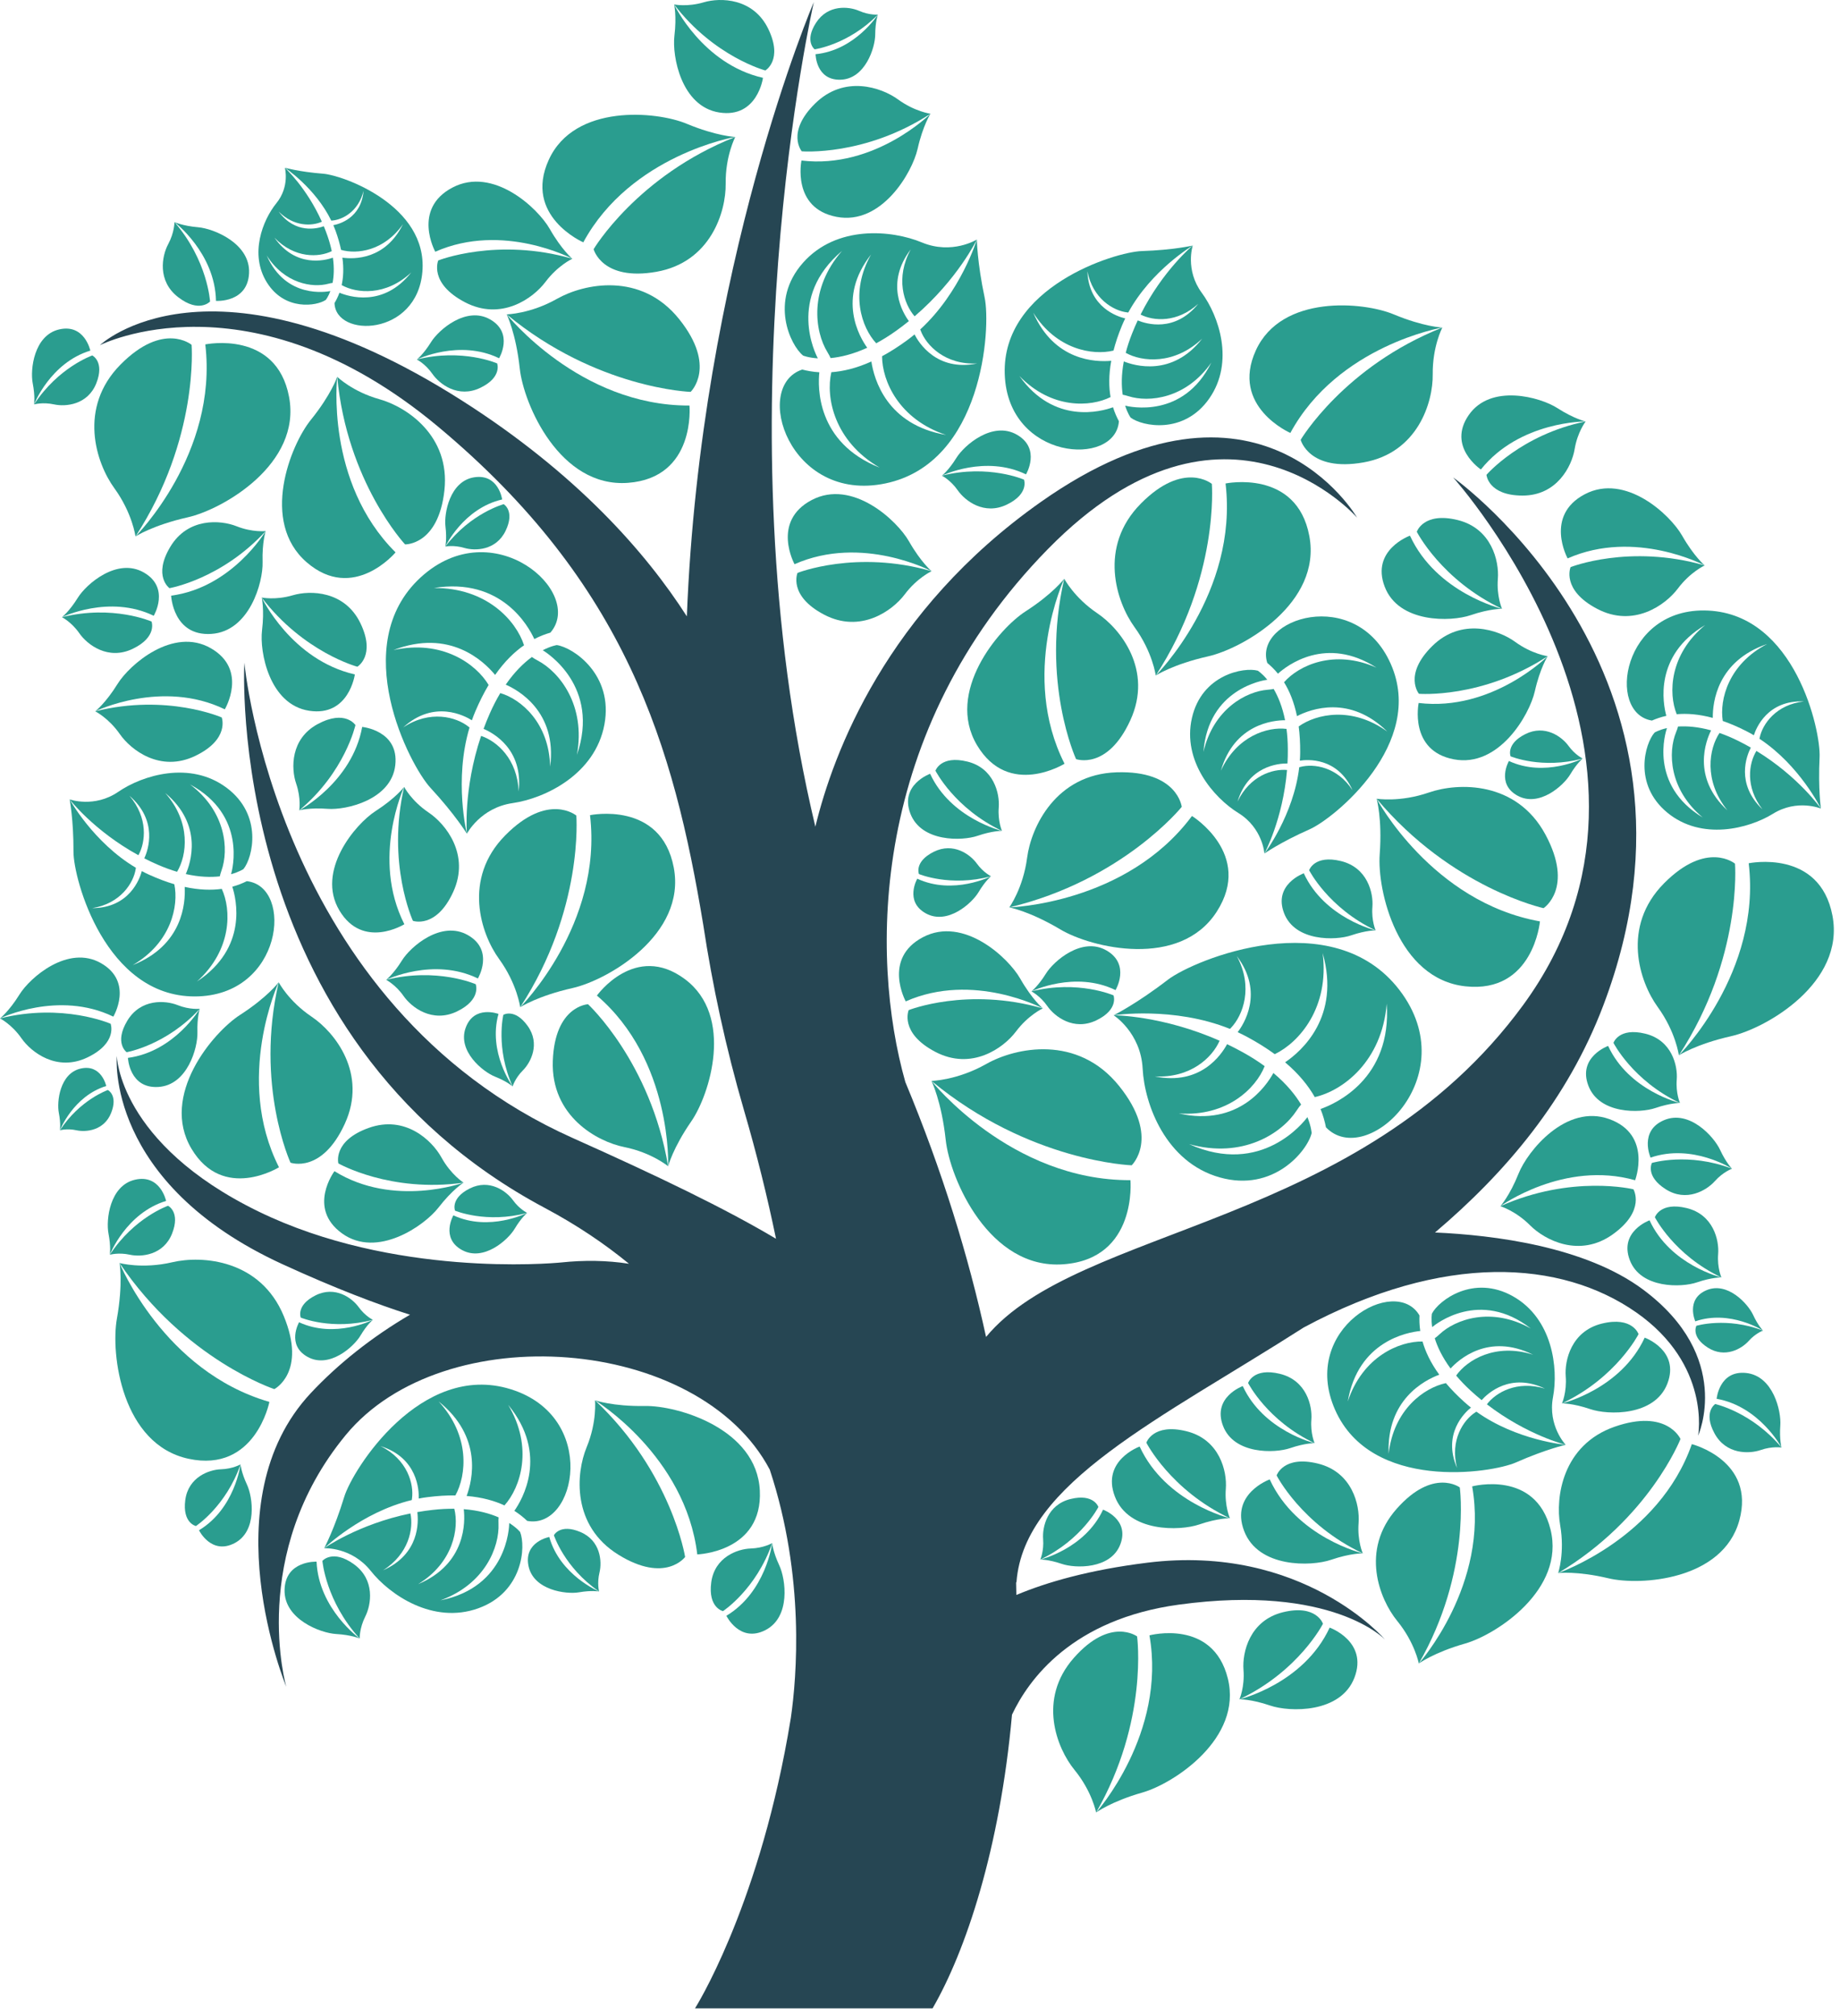 <?xml version="1.0" encoding="UTF-8" standalone="no"?><!DOCTYPE svg PUBLIC "-//W3C//DTD SVG 1.1//EN" "http://www.w3.org/Graphics/SVG/1.1/DTD/svg11.dtd"><svg width="100%" height="100%" viewBox="0 0 200 219" version="1.1" xmlns="http://www.w3.org/2000/svg" xmlns:xlink="http://www.w3.org/1999/xlink" xml:space="preserve" xmlns:serif="http://www.serif.com/" style="fill-rule:evenodd;clip-rule:evenodd;stroke-linejoin:round;stroke-miterlimit:1.414;"><g><g><path d="M167.387,100.11c0,0 -0.709,7.856 -8.098,7.055c-7.39,-0.802 -9.609,-10.449 -9.321,-14.339c0.288,-3.89 -0.338,-6.045 -0.338,-6.045c0,0 5.981,11.222 17.757,13.329Z" style="fill:#2a9d8f;fill-rule:nonzero;"/><path d="M149.63,86.781c0,0 2.532,0.419 5.697,-0.678c3.167,-1.095 9.497,-1.27 12.649,4.563c3.15,5.833 -0.199,8.007 -0.199,8.007c0,0 -9.991,-2.172 -18.147,-11.892Z" style="fill:#2a9d8f;fill-rule:nonzero;"/><path d="M129.562,88.658c0,0 6.71,4.144 2.694,10.395c-4.018,6.253 -13.64,3.932 -16.992,1.936c-3.351,-1.997 -5.558,-2.399 -5.558,-2.399c0,0 12.711,-0.339 19.856,-9.932Z" style="fill:#2a9d8f;fill-rule:nonzero;"/><path d="M109.706,98.59c0,0 1.504,-2.08 1.938,-5.4c0.433,-3.321 3.107,-9.065 9.732,-9.278c6.626,-0.213 7.075,3.754 7.075,3.754c0,0 -6.407,7.969 -18.745,10.924Z" style="fill:#2a9d8f;fill-rule:nonzero;"/><path d="M133.212,52.531c0,0 7.722,-1.607 9.104,5.695c1.383,7.302 -7.2,12.234 -11.004,13.089c-3.807,0.856 -5.688,2.081 -5.688,2.081c0,0 8.998,-8.987 7.588,-20.865Z" style="fill:#2a9d8f;fill-rule:nonzero;"/><path d="M125.624,73.396c0,0 -0.336,-2.544 -2.304,-5.254c-1.969,-2.709 -3.979,-8.716 0.686,-13.427c4.663,-4.712 7.717,-2.14 7.717,-2.14c0,0 0.829,10.192 -6.099,20.821Z" style="fill:#2a9d8f;fill-rule:nonzero;"/><path d="M190.076,93.795c0,0 7.721,-1.607 9.105,5.696c1.381,7.302 -7.2,12.234 -11.007,13.09c-3.807,0.855 -5.687,2.08 -5.687,2.08c0,0 8.998,-8.988 7.589,-20.866Z" style="fill:#2a9d8f;fill-rule:nonzero;"/><path d="M182.487,114.661c0,0 -0.336,-2.545 -2.304,-5.254c-1.97,-2.711 -3.978,-8.717 0.685,-13.429c4.665,-4.71 7.719,-2.139 7.719,-2.139c0,0 0.828,10.192 -6.1,20.822Z" style="fill:#2a9d8f;fill-rule:nonzero;"/><path d="M22.314,37.421c0,0 7.722,-1.608 9.104,5.694c1.383,7.302 -7.199,12.234 -11.005,13.091c-3.807,0.855 -5.686,2.08 -5.686,2.08c0,0 8.996,-8.988 7.587,-20.865Z" style="fill:#2a9d8f;fill-rule:nonzero;"/><path d="M14.727,58.286c0,0 -0.336,-2.545 -2.307,-5.254c-1.969,-2.71 -3.977,-8.717 0.687,-13.429c4.664,-4.71 7.718,-2.138 7.718,-2.138c0,0 0.828,10.19 -6.098,20.821Z" style="fill:#2a9d8f;fill-rule:nonzero;"/><path d="M64.132,88.569c0,0 7.721,-1.608 9.104,5.695c1.383,7.302 -7.2,12.235 -11.006,13.089c-3.805,0.856 -5.686,2.081 -5.686,2.081c0,0 8.997,-8.988 7.588,-20.865Z" style="fill:#2a9d8f;fill-rule:nonzero;"/><path d="M56.544,109.434c0,0 -0.335,-2.544 -2.305,-5.253c-1.969,-2.71 -3.978,-8.717 0.687,-13.428c4.663,-4.712 7.718,-2.14 7.718,-2.14c0,0 0.827,10.191 -6.1,20.821Z" style="fill:#2a9d8f;fill-rule:nonzero;"/><path d="M29.282,152.317c0,0 -1.515,7.74 -8.782,6.182c-7.266,-1.558 -8.482,-11.381 -7.794,-15.221c0.688,-3.84 0.288,-6.049 0.288,-6.049c0,0 4.793,11.779 16.288,15.088Z" style="fill:#2a9d8f;fill-rule:nonzero;"/><path d="M12.994,137.229c0,0 2.476,0.678 5.737,-0.086c3.26,-0.765 9.576,-0.285 12.11,5.84c2.533,6.128 -1.023,7.946 -1.023,7.946c0,0 -9.714,-3.191 -16.824,-13.7Z" style="fill:#2a9d8f;fill-rule:nonzero;"/><path d="M74.943,44.062c0,0 0.721,7.854 -6.692,8.4c-7.412,0.544 -11.338,-8.542 -11.755,-12.421c-0.419,-3.878 -1.423,-5.885 -1.423,-5.885c0,0 7.908,9.959 19.87,9.906Z" style="fill:#2a9d8f;fill-rule:nonzero;"/><path d="M55.073,34.156c0,0 2.567,-0.045 5.482,-1.695c2.916,-1.649 9.111,-2.962 13.262,2.206c4.153,5.169 1.251,7.912 1.251,7.912c0,0 -10.219,-0.334 -19.995,-8.423Z" style="fill:#2a9d8f;fill-rule:nonzero;"/><path d="M122.872,128.226c0,0 0.785,8.547 -7.283,9.14c-8.069,0.594 -12.342,-9.297 -12.795,-13.519c-0.456,-4.221 -1.549,-6.405 -1.549,-6.405c0,0 8.608,10.84 21.627,10.784Z" style="fill:#2a9d8f;fill-rule:nonzero;"/><path d="M101.245,117.442c0,0 2.792,-0.049 5.965,-1.844c3.176,-1.796 9.919,-3.224 14.437,2.4c4.518,5.626 1.362,8.612 1.362,8.612c0,0 -11.123,-0.365 -21.764,-9.168Z" style="fill:#2a9d8f;fill-rule:nonzero;"/><path d="M183.895,156.906c0,0 6.949,1.771 5.162,8.287c-1.787,6.514 -10.766,7.115 -14.214,6.293c-3.45,-0.82 -5.477,-0.571 -5.477,-0.571c0,0 10.938,-3.745 14.529,-14.009Z" style="fill:#2a9d8f;fill-rule:nonzero;"/><path d="M169.366,170.915c0,0 0.743,-2.211 0.216,-5.21c-0.526,-2.999 0.232,-8.708 5.924,-10.692c5.691,-1.985 7.157,1.334 7.157,1.334c0,0 -3.394,8.653 -13.297,14.568Z" style="fill:#2a9d8f;fill-rule:nonzero;"/><path d="M30.324,126.826c0,0 -6.065,3.766 -9.511,-2.014c-3.446,-5.779 2.32,-12.64 5.29,-14.55c2.971,-1.91 4.189,-3.537 4.189,-3.537c0,0 -4.858,10.438 0.032,20.101Z" style="fill:#2a9d8f;fill-rule:nonzero;"/><path d="M30.292,106.725c0,0 1.076,2.059 3.593,3.75c2.517,1.692 6.091,6.177 3.59,11.632c-2.502,5.456 -5.899,4.219 -5.899,4.219c0,0 -3.87,-8.41 -1.284,-19.601Z" style="fill:#2a9d8f;fill-rule:nonzero;"/><path d="M43.952,100.419c0,0 -4.502,2.795 -7.059,-1.494c-2.558,-4.289 1.722,-9.382 3.926,-10.799c2.205,-1.418 3.109,-2.625 3.109,-2.625c0,0 -3.605,7.748 0.024,14.918Z" style="fill:#2a9d8f;fill-rule:nonzero;"/><path d="M43.928,85.501c0,0 0.798,1.529 2.666,2.784c1.868,1.256 4.521,4.584 2.665,8.632c-1.857,4.05 -4.378,3.131 -4.378,3.131c0,0 -2.874,-6.241 -0.953,-14.547Z" style="fill:#2a9d8f;fill-rule:nonzero;"/><path d="M98.449,108.801c0,0 -2.554,-4.642 1.863,-6.97c4.419,-2.328 9.277,2.213 10.578,4.49c1.297,2.275 2.458,3.242 2.458,3.242c0,0 -7.546,-4.008 -14.899,-0.762Z" style="fill:#2a9d8f;fill-rule:nonzero;"/><path d="M113.348,109.563c0,0 -1.57,0.717 -2.921,2.516c-1.354,1.799 -4.817,4.273 -8.762,2.206c-3.944,-2.067 -2.895,-4.536 -2.895,-4.536c0,0 6.383,-2.54 14.578,-0.186Z" style="fill:#2a9d8f;fill-rule:nonzero;"/><path d="M170.394,60.672c0,0 -2.555,-4.643 1.863,-6.971c4.419,-2.327 9.279,2.214 10.578,4.491c1.299,2.276 2.458,3.242 2.458,3.242c0,0 -7.547,-4.009 -14.899,-0.762Z" style="fill:#2a9d8f;fill-rule:nonzero;"/><path d="M185.293,61.434c0,0 -1.569,0.717 -2.92,2.516c-1.353,1.799 -4.816,4.273 -8.762,2.205c-3.945,-2.067 -2.896,-4.536 -2.896,-4.536c0,0 6.384,-2.539 14.578,-0.185Z" style="fill:#2a9d8f;fill-rule:nonzero;"/><path d="M86.363,61.301c0,0 -2.555,-4.644 1.863,-6.971c4.418,-2.328 9.278,2.213 10.578,4.49c1.299,2.276 2.457,3.242 2.457,3.242c0,0 -7.547,-4.008 -14.898,-0.761Z" style="fill:#2a9d8f;fill-rule:nonzero;"/><path d="M101.261,62.062c0,0 -1.569,0.717 -2.92,2.517c-1.353,1.798 -4.816,4.272 -8.761,2.205c-3.946,-2.067 -2.895,-4.536 -2.895,-4.536c0,0 6.382,-2.541 14.576,-0.186Z" style="fill:#2a9d8f;fill-rule:nonzero;"/><path d="M47.312,27.352c0,0 -2.554,-4.644 1.865,-6.972c4.417,-2.326 9.277,2.215 10.577,4.491c1.299,2.276 2.457,3.242 2.457,3.242c0,0 -7.546,-4.008 -14.899,-0.761Z" style="fill:#2a9d8f;fill-rule:nonzero;"/><path d="M62.211,28.113c0,0 -1.568,0.718 -2.92,2.516c-1.353,1.8 -4.816,4.274 -8.761,2.206c-3.946,-2.067 -2.896,-4.536 -2.896,-4.536c0,0 6.383,-2.541 14.577,-0.186Z" style="fill:#2a9d8f;fill-rule:nonzero;"/><path d="M87.116,17.441c0,0 -1.086,5.187 3.82,6.121c4.904,0.935 8.225,-4.828 8.803,-7.385c0.577,-2.555 1.403,-3.818 1.403,-3.818c0,0 -6.046,6.037 -14.026,5.082Z" style="fill:#2a9d8f;fill-rule:nonzero;"/><path d="M101.142,12.359c0,0 -1.71,-0.228 -3.529,-1.554c-1.819,-1.325 -5.855,-2.679 -9.023,0.451c-3.169,3.131 -1.443,5.184 -1.443,5.184c0,0 6.846,0.565 13.995,-4.081Z" style="fill:#2a9d8f;fill-rule:nonzero;"/><path d="M154.203,76.379c0,0 -1.085,5.188 3.819,6.122c4.906,0.936 8.226,-4.828 8.805,-7.385c0.577,-2.556 1.401,-3.819 1.401,-3.819c0,0 -6.044,6.039 -14.025,5.082Z" style="fill:#2a9d8f;fill-rule:nonzero;"/><path d="M168.228,71.297c0,0 -1.708,-0.227 -3.528,-1.552c-1.82,-1.325 -5.853,-2.68 -9.022,0.451c-3.169,3.13 -1.445,5.184 -1.445,5.184c0,0 6.849,0.564 13.995,-4.083Z" style="fill:#2a9d8f;fill-rule:nonzero;"/><path d="M36.354,127.25c0,0 -2.998,4.005 0.827,6.763c3.825,2.755 8.965,-0.85 10.479,-2.808c1.515,-1.957 2.725,-2.707 2.725,-2.707c0,0 -7.583,2.755 -14.031,-1.248Z" style="fill:#2a9d8f;fill-rule:nonzero;"/><path d="M50.385,128.498c0,0 -1.373,-0.877 -2.401,-2.737c-1.028,-1.861 -3.94,-4.631 -7.9,-3.215c-3.962,1.413 -3.304,3.86 -3.304,3.86c0,0 5.634,3.215 13.605,2.092Z" style="fill:#2a9d8f;fill-rule:nonzero;"/><path d="M24.435,77.069c0,0 2.566,-4.296 -1.523,-6.64c-4.09,-2.346 -8.829,1.775 -10.132,3.878c-1.303,2.104 -2.428,2.977 -2.428,2.977c0,0 7.256,-3.526 14.083,-0.215Z" style="fill:#2a9d8f;fill-rule:nonzero;"/><path d="M10.352,77.284c0,0 1.456,0.729 2.67,2.473c1.216,1.743 4.4,4.194 8.193,2.377c3.792,-1.817 2.885,-4.182 2.885,-4.182c0,0 -5.938,-2.613 -13.748,-0.668Z" style="fill:#2a9d8f;fill-rule:nonzero;"/><path d="M12.318,110.46c0,0 2.245,-3.756 -1.333,-5.808c-3.577,-2.051 -7.722,1.554 -8.862,3.394c-1.14,1.84 -2.123,2.603 -2.123,2.603c0,0 6.346,-3.085 12.318,-0.189Z" style="fill:#2a9d8f;fill-rule:nonzero;"/><path d="M0,110.649c0,0 1.273,0.638 2.335,2.164c1.064,1.523 3.849,3.668 7.165,2.079c3.318,-1.591 2.525,-3.659 2.525,-3.659c0,0 -5.193,-2.285 -12.025,-0.584Z" style="fill:#2a9d8f;fill-rule:nonzero;"/><path d="M51.945,106.31c0,0 1.818,-3.042 -1.078,-4.704c-2.897,-1.66 -6.254,1.258 -7.176,2.748c-0.923,1.491 -1.72,2.108 -1.72,2.108c0,0 5.139,-2.497 9.974,-0.152Z" style="fill:#2a9d8f;fill-rule:nonzero;"/><path d="M41.971,106.462c0,0 1.03,0.517 1.891,1.752c0.861,1.234 3.116,2.97 5.803,1.684c2.686,-1.288 2.043,-2.963 2.043,-2.963c0,0 -4.205,-1.85 -9.737,-0.473Z" style="fill:#2a9d8f;fill-rule:nonzero;"/><path d="M16.71,66.905c0,0 1.818,-3.041 -1.078,-4.703c-2.897,-1.661 -6.253,1.257 -7.175,2.747c-0.925,1.491 -1.722,2.109 -1.722,2.109c0,0 5.139,-2.498 9.975,-0.153Z" style="fill:#2a9d8f;fill-rule:nonzero;"/><path d="M6.735,67.058c0,0 1.032,0.516 1.892,1.751c0.86,1.235 3.116,2.971 5.801,1.685c2.687,-1.287 2.045,-2.964 2.045,-2.964c0,0 -4.206,-1.849 -9.738,-0.472Z" style="fill:#2a9d8f;fill-rule:nonzero;"/><path d="M9.818,38.094c0,0 -0.623,-2.941 -3.383,-2.303c-2.76,0.637 -3.165,4.389 -2.879,5.848c0.284,1.459 0.145,2.303 0.145,2.303c0,0 1.756,-4.518 6.117,-5.848Z" style="fill:#2a9d8f;fill-rule:nonzero;"/><path d="M3.701,43.942c0,0 0.94,-0.274 2.188,-0.002c1.247,0.272 3.65,0.052 4.58,-2.298c0.928,-2.35 -0.438,-3.021 -0.438,-3.021c0,0 -3.682,1.273 -6.33,5.321Z" style="fill:#2a9d8f;fill-rule:nonzero;"/><path d="M18.055,130.481c0,0 -0.624,-2.94 -3.383,-2.303c-2.761,0.638 -3.165,4.389 -2.88,5.847c0.284,1.461 0.145,2.306 0.145,2.306c0,0 1.756,-4.52 6.118,-5.85Z" style="fill:#2a9d8f;fill-rule:nonzero;"/><path d="M11.937,136.331c0,0 0.939,-0.276 2.187,-0.003c1.247,0.272 3.651,0.05 4.58,-2.299c0.929,-2.349 -0.437,-3.021 -0.437,-3.021c0,0 -3.683,1.273 -6.33,5.323Z" style="fill:#2a9d8f;fill-rule:nonzero;"/><path d="M11.547,117.997c0,0 -0.512,-2.42 -2.783,-1.895c-2.271,0.524 -2.604,3.61 -2.37,4.812c0.235,1.199 0.12,1.893 0.12,1.893c0,0 1.444,-3.716 5.033,-4.81Z" style="fill:#2a9d8f;fill-rule:nonzero;"/><path d="M6.514,122.807c0,0 0.773,-0.225 1.8,-0.001c1.026,0.225 3.004,0.043 3.768,-1.891c0.764,-1.932 -0.36,-2.484 -0.36,-2.484c0,0 -3.029,1.047 -5.208,4.376Z" style="fill:#2a9d8f;fill-rule:nonzero;"/><path d="M21.631,166.263c0,0 1.318,2.702 3.842,1.413c2.523,-1.288 2.004,-5.027 1.372,-6.371c-0.63,-1.347 -0.7,-2.199 -0.7,-2.199c0,0 -0.606,4.809 -4.514,7.157Z" style="fill:#2a9d8f;fill-rule:nonzero;"/><path d="M26.145,159.106c0,0 -0.845,0.492 -2.121,0.532c-1.276,0.039 -3.554,0.837 -3.885,3.342c-0.33,2.506 1.157,2.825 1.157,2.825c0,0 3.264,-2.13 4.849,-6.699Z" style="fill:#2a9d8f;fill-rule:nonzero;"/><path d="M34.408,169.677c0,0 -3.399,-0.147 -3.477,3.059c-0.078,3.203 3.919,4.702 5.598,4.8c1.679,0.097 2.564,0.489 2.564,0.489c0,0 -4.456,-3.197 -4.685,-8.348Z" style="fill:#2a9d8f;fill-rule:nonzero;"/><path d="M39.093,178.025c0,0 -0.034,-1.108 0.615,-2.399c0.648,-1.29 1.083,-3.985 -1.231,-5.665c-2.313,-1.679 -3.434,-0.371 -3.434,-0.371c0,0 0.36,4.395 4.05,8.435Z" style="fill:#2a9d8f;fill-rule:nonzero;"/><path d="M78.954,175.557c0,0 1.454,2.981 4.237,1.559c2.784,-1.422 2.212,-5.544 1.516,-7.031c-0.695,-1.485 -0.773,-2.425 -0.773,-2.425c0,0 -0.668,5.305 -4.98,7.897Z" style="fill:#2a9d8f;fill-rule:nonzero;"/><path d="M83.934,167.66c0,0 -0.933,0.544 -2.34,0.587c-1.407,0.043 -3.922,0.923 -4.286,3.687c-0.365,2.764 1.276,3.116 1.276,3.116c0,0 3.602,-2.349 5.35,-7.39Z" style="fill:#2a9d8f;fill-rule:nonzero;"/><path d="M121.254,107.575c0,0 1.665,-2.789 -0.989,-4.31c-2.654,-1.523 -5.731,1.152 -6.577,2.518c-0.846,1.365 -1.576,1.931 -1.576,1.931c0,0 4.71,-2.289 9.142,-0.139Z" style="fill:#2a9d8f;fill-rule:nonzero;"/><path d="M112.112,107.714c0,0 0.944,0.473 1.735,1.606c0.788,1.131 2.856,2.722 5.316,1.543c2.462,-1.18 1.872,-2.715 1.872,-2.715c0,0 -3.852,-1.696 -8.923,-0.434Z" style="fill:#2a9d8f;fill-rule:nonzero;"/><path d="M111.522,51.541c0,0 1.665,-2.787 -0.988,-4.31c-2.655,-1.522 -5.732,1.152 -6.578,2.518c-0.845,1.366 -1.575,1.932 -1.575,1.932c0,0 4.709,-2.289 9.141,-0.14Z" style="fill:#2a9d8f;fill-rule:nonzero;"/><path d="M102.381,51.681c0,0 0.943,0.473 1.732,1.606c0.791,1.13 2.858,2.721 5.318,1.542c2.462,-1.18 1.873,-2.715 1.873,-2.715c0,0 -3.853,-1.696 -8.923,-0.433Z" style="fill:#2a9d8f;fill-rule:nonzero;"/><path d="M54.249,38.924c0,0 1.63,-2.726 -0.967,-4.215c-2.596,-1.489 -5.604,1.127 -6.431,2.462c-0.827,1.336 -1.541,1.89 -1.541,1.89c0,0 4.606,-2.239 8.939,-0.137Z" style="fill:#2a9d8f;fill-rule:nonzero;"/><path d="M45.31,39.061c0,0 0.923,0.462 1.695,1.569c0.771,1.108 2.793,2.663 5.199,1.51c2.408,-1.154 1.833,-2.656 1.833,-2.656c0,0 -3.77,-1.658 -8.727,-0.423Z" style="fill:#2a9d8f;fill-rule:nonzero;"/><path d="M54.584,54.268c0,0 -0.389,-2.824 -3.044,-2.409c-2.654,0.416 -3.291,3.938 -3.121,5.337c0.171,1.401 -0.018,2.189 -0.018,2.189c0,0 1.969,-4.155 6.183,-5.117Z" style="fill:#2a9d8f;fill-rule:nonzero;"/><path d="M48.401,59.385c0,0 0.908,-0.194 2.07,0.148c1.161,0.341 3.449,0.295 4.488,-1.864c1.038,-2.161 -0.209,-2.889 -0.209,-2.889c0,0 -3.57,0.956 -6.349,4.605Z" style="fill:#2a9d8f;fill-rule:nonzero;"/><path d="M54.184,110.164c0,0 -2.667,-1.009 -3.573,1.521c-0.903,2.529 1.884,4.774 3.195,5.293c1.311,0.52 1.914,1.064 1.914,1.064c0,0 -2.708,-3.716 -1.536,-7.878Z" style="fill:#2a9d8f;fill-rule:nonzero;"/><path d="M55.72,118.042c0,0 0.262,-0.891 1.118,-1.747c0.856,-0.857 1.911,-2.889 0.511,-4.834c-1.402,-1.945 -2.636,-1.199 -2.636,-1.199c0,0 -0.87,3.591 1.007,7.78Z" style="fill:#2a9d8f;fill-rule:nonzero;"/><path d="M49.278,132.048c0,0 -1.419,2.472 0.935,3.767c2.355,1.295 5.013,-1.102 5.733,-2.314c0.722,-1.212 1.355,-1.719 1.355,-1.719c0,0 -4.099,2.084 -8.023,0.266Z" style="fill:#2a9d8f;fill-rule:nonzero;"/><path d="M57.301,131.782c0,0 -0.839,-0.402 -1.548,-1.384c-0.71,-0.98 -2.549,-2.344 -4.691,-1.27c-2.144,1.075 -1.602,2.412 -1.602,2.412c0,0 3.41,1.429 7.841,0.242Z" style="fill:#2a9d8f;fill-rule:nonzero;"/><path d="M32.508,143.665c0,0 -1.419,2.472 0.935,3.768c2.354,1.295 5.012,-1.101 5.734,-2.313c0.721,-1.214 1.352,-1.721 1.352,-1.721c0,0 -4.097,2.083 -8.021,0.266Z" style="fill:#2a9d8f;fill-rule:nonzero;"/><path d="M40.529,143.399c0,0 -0.836,-0.402 -1.546,-1.383c-0.71,-0.98 -2.549,-2.345 -4.692,-1.269c-2.143,1.073 -1.601,2.411 -1.601,2.411c0,0 3.409,1.427 7.839,0.241Z" style="fill:#2a9d8f;fill-rule:nonzero;"/><path d="M59.704,166.993c0,0 -2.802,0.526 -2.257,3.158c0.546,2.631 4.094,3.097 5.484,2.855c1.389,-0.24 2.187,-0.088 2.187,-0.088c0,0 -4.246,-1.763 -5.414,-5.925Z" style="fill:#2a9d8f;fill-rule:nonzero;"/><path d="M65.118,172.918c0,0 -0.239,-0.896 0.046,-2.073c0.283,-1.179 0.126,-3.464 -2.082,-4.393c-2.209,-0.932 -2.875,0.348 -2.875,0.348c0,0 1.13,3.52 4.911,6.118Z" style="fill:#2a9d8f;fill-rule:nonzero;"/><path d="M99.702,95.473c0,0 -1.419,2.472 0.936,3.768c2.352,1.294 5.011,-1.102 5.732,-2.315c0.722,-1.212 1.353,-1.719 1.353,-1.719c0,0 -4.097,2.083 -8.021,0.266Z" style="fill:#2a9d8f;fill-rule:nonzero;"/><path d="M107.723,95.207c0,0 -0.837,-0.402 -1.547,-1.382c-0.709,-0.981 -2.547,-2.346 -4.692,-1.271c-2.142,1.074 -1.599,2.412 -1.599,2.412c0,0 3.408,1.428 7.838,0.241Z" style="fill:#2a9d8f;fill-rule:nonzero;"/><path d="M164.012,82.683c0,0 -1.42,2.472 0.934,3.767c2.355,1.295 5.013,-1.101 5.734,-2.314c0.721,-1.212 1.352,-1.72 1.352,-1.72c0,0 -4.096,2.083 -8.02,0.267Z" style="fill:#2a9d8f;fill-rule:nonzero;"/><path d="M172.032,82.416c0,0 -0.837,-0.401 -1.547,-1.382c-0.708,-0.98 -2.548,-2.345 -4.691,-1.271c-2.142,1.075 -1.6,2.413 -1.6,2.413c0,0 3.409,1.427 7.838,0.24Z" style="fill:#2a9d8f;fill-rule:nonzero;"/><path d="M13.905,114.94c0,0 0.151,3.359 3.313,3.159c3.161,-0.201 4.291,-4.266 4.241,-5.928c-0.048,-1.663 0.259,-2.568 0.259,-2.568c0,0 -2.761,4.664 -7.813,5.337Z" style="fill:#2a9d8f;fill-rule:nonzero;"/><path d="M21.718,109.603c0,0 -1.086,0.13 -2.413,-0.397c-1.327,-0.527 -4.02,-0.721 -5.472,1.703c-1.452,2.423 -0.068,3.412 -0.068,3.412c0,0 4.295,-0.735 7.953,-4.718Z" style="fill:#2a9d8f;fill-rule:nonzero;"/><path d="M18.602,64.721c0,0 0.2,4.418 4.359,4.154c4.16,-0.264 5.646,-5.612 5.581,-7.798c-0.064,-2.187 0.341,-3.378 0.341,-3.378c0,0 -3.633,6.136 -10.281,7.022Z" style="fill:#2a9d8f;fill-rule:nonzero;"/><path d="M28.883,57.699c0,0 -1.429,0.171 -3.175,-0.523c-1.746,-0.693 -5.288,-0.949 -7.199,2.239c-1.912,3.188 -0.09,4.49 -0.09,4.49c0,0 5.652,-0.967 10.464,-6.206Z" style="fill:#2a9d8f;fill-rule:nonzero;"/><path d="M88.648,5.89c0,0 0.033,2.85 2.718,2.77c2.686,-0.078 3.76,-3.492 3.766,-4.902c0.006,-1.411 0.293,-2.17 0.293,-2.17c0,0 -2.474,3.875 -6.777,4.302Z" style="fill:#2a9d8f;fill-rule:nonzero;"/><path d="M95.425,1.588c0,0 -0.924,0.079 -2.034,-0.405c-1.11,-0.485 -3.387,-0.727 -4.687,1.285c-1.302,2.013 -0.156,2.892 -0.156,2.892c0,0 3.662,-0.5 6.877,-3.772Z" style="fill:#2a9d8f;fill-rule:nonzero;"/><path d="M23.477,32.692c0,0 3.429,0.237 3.594,-2.998c0.166,-3.236 -3.834,-4.859 -5.529,-5.002c-1.694,-0.144 -2.578,-0.562 -2.578,-0.562c0,0 4.417,3.349 4.513,8.562Z" style="fill:#2a9d8f;fill-rule:nonzero;"/><path d="M18.964,24.13c0,0 0.006,1.118 -0.686,2.405c-0.689,1.287 -1.201,4 1.093,5.758c2.293,1.76 3.46,0.468 3.46,0.468c0,0 -0.247,-4.45 -3.867,-8.631Z" style="fill:#2a9d8f;fill-rule:nonzero;"/><path d="M101.1,84.071c0,0 -3.334,1.199 -2.148,4.322c1.188,3.12 5.633,2.991 7.291,2.423c1.659,-0.567 2.666,-0.54 2.666,-0.54c0,0 -5.556,-1.325 -7.809,-6.205Z" style="fill:#2a9d8f;fill-rule:nonzero;"/><path d="M108.909,90.276c0,0 -0.469,-1.054 -0.35,-2.553c0.117,-1.5 -0.528,-4.274 -3.422,-4.98c-2.892,-0.708 -3.457,0.994 -3.457,0.994c0,0 2.079,4.098 7.229,6.539Z" style="fill:#2a9d8f;fill-rule:nonzero;"/><path d="M141.716,94.884c0,0 -3.334,1.199 -2.148,4.32c1.188,3.121 5.634,2.992 7.292,2.425c1.66,-0.567 2.666,-0.54 2.666,-0.54c0,0 -5.556,-1.327 -7.81,-6.205Z" style="fill:#2a9d8f;fill-rule:nonzero;"/><path d="M149.526,101.089c0,0 -0.469,-1.053 -0.352,-2.554c0.119,-1.501 -0.527,-4.272 -3.42,-4.98c-2.892,-0.708 -3.457,0.995 -3.457,0.995c0,0 2.078,4.097 7.229,6.539Z" style="fill:#2a9d8f;fill-rule:nonzero;"/><path d="M135.082,150.598c0,0 -3.334,1.199 -2.146,4.321c1.186,3.121 5.632,2.991 7.291,2.424c1.658,-0.568 2.666,-0.54 2.666,-0.54c0,0 -5.559,-1.325 -7.811,-6.205Z" style="fill:#2a9d8f;fill-rule:nonzero;"/><path d="M142.893,156.803c0,0 -0.47,-1.054 -0.354,-2.554c0.118,-1.5 -0.524,-4.273 -3.419,-4.981c-2.894,-0.707 -3.457,0.996 -3.457,0.996c0,0 2.079,4.099 7.23,6.539Z" style="fill:#2a9d8f;fill-rule:nonzero;"/><path d="M138.012,160.739c0,0 -4.322,1.553 -2.783,5.596c1.538,4.043 7.297,3.875 9.446,3.14c2.147,-0.733 3.453,-0.699 3.453,-0.699c0,0 -7.199,-1.718 -10.116,-8.037Z" style="fill:#2a9d8f;fill-rule:nonzero;"/><path d="M148.128,168.776c0,0 -0.608,-1.363 -0.455,-3.308c0.149,-1.943 -0.683,-5.535 -4.431,-6.451c-3.748,-0.917 -4.479,1.29 -4.479,1.29c0,0 2.692,5.307 9.365,8.469Z" style="fill:#2a9d8f;fill-rule:nonzero;"/><path d="M119.897,164.026c0,0 2.914,1.048 1.876,3.774c-1.038,2.726 -4.92,2.613 -6.369,2.116c-1.449,-0.495 -2.328,-0.469 -2.328,-0.469c0,0 4.853,-1.158 6.821,-5.421Z" style="fill:#2a9d8f;fill-rule:nonzero;"/><path d="M113.076,169.447c0,0 0.409,-0.921 0.307,-2.231c-0.103,-1.311 0.46,-3.733 2.987,-4.349c2.525,-0.62 3.021,0.868 3.021,0.868c0,0 -1.818,3.578 -6.315,5.712Z" style="fill:#2a9d8f;fill-rule:nonzero;"/><path d="M178.772,145.336c0,0 3.839,1.384 2.472,4.975c-1.367,3.594 -6.485,3.445 -8.393,2.791c-1.911,-0.652 -3.071,-0.62 -3.071,-0.62c0,0 6.398,-1.527 8.992,-7.146Z" style="fill:#2a9d8f;fill-rule:nonzero;"/><path d="M169.78,152.482c0,0 0.54,-1.212 0.407,-2.941c-0.135,-1.726 0.604,-4.918 3.935,-5.733c3.332,-0.814 3.982,1.147 3.982,1.147c0,0 -2.394,4.715 -8.324,7.527Z" style="fill:#2a9d8f;fill-rule:nonzero;"/><path d="M144.528,176.839c0,0 4.189,1.506 2.698,5.428c-1.491,3.92 -7.075,3.756 -9.157,3.045c-2.084,-0.713 -3.349,-0.681 -3.349,-0.681c0,0 6.98,-1.665 9.808,-7.792Z" style="fill:#2a9d8f;fill-rule:nonzero;"/><path d="M134.72,184.631c0,0 0.59,-1.321 0.442,-3.207c-0.146,-1.884 0.66,-5.365 4.294,-6.255c3.635,-0.886 4.346,1.251 4.346,1.251c0,0 -2.613,5.147 -9.082,8.211Z" style="fill:#2a9d8f;fill-rule:nonzero;"/><path d="M123.874,157.168c0,0 -4.187,1.506 -2.694,5.426c1.491,3.921 7.075,3.757 9.155,3.045c2.084,-0.713 3.35,-0.678 3.35,-0.678c0,0 -6.979,-1.665 -9.811,-7.793Z" style="fill:#2a9d8f;fill-rule:nonzero;"/><path d="M133.685,164.961c0,0 -0.591,-1.322 -0.444,-3.208c0.149,-1.883 -0.661,-5.365 -4.295,-6.253c-3.634,-0.889 -4.343,1.249 -4.343,1.249c0,0 2.613,5.146 9.082,8.212Z" style="fill:#2a9d8f;fill-rule:nonzero;"/><path d="M160.965,51.01c0,0 -3.706,-2.466 -1.32,-5.913c2.386,-3.45 7.768,-1.955 9.621,-0.765c1.85,1.19 3.088,1.46 3.088,1.46c0,0 -7.175,-0.054 -11.389,5.218Z" style="fill:#2a9d8f;fill-rule:nonzero;"/><path d="M172.354,45.792c0,0 -0.888,1.143 -1.198,3.008c-0.309,1.865 -1.926,5.052 -5.667,5.045c-3.74,-0.007 -3.917,-2.254 -3.917,-2.254c0,0 3.768,-4.371 10.782,-5.799Z" style="fill:#2a9d8f;fill-rule:nonzero;"/><path d="M82.933,8.457c0,0 -0.602,4.41 -4.746,3.767c-4.145,-0.643 -5.147,-6.139 -4.882,-8.324c0.262,-2.186 -0.034,-3.417 -0.034,-3.417c0,0 3.081,6.482 9.662,7.974Z" style="fill:#2a9d8f;fill-rule:nonzero;"/><path d="M73.271,0.483c0,0 1.416,0.302 3.229,-0.234c1.812,-0.536 5.386,-0.47 7.012,2.899c1.625,3.37 -0.321,4.509 -0.321,4.509c0,0 -5.576,-1.484 -9.92,-7.174Z" style="fill:#2a9d8f;fill-rule:nonzero;"/><path d="M38.571,73.277c0,0 -0.633,4.621 -4.975,3.947c-4.342,-0.675 -5.393,-6.433 -5.116,-8.723c0.275,-2.29 -0.035,-3.58 -0.035,-3.58c0,0 3.228,6.791 10.126,8.356Z" style="fill:#2a9d8f;fill-rule:nonzero;"/><path d="M28.445,64.921c0,0 1.484,0.316 3.383,-0.245c1.9,-0.562 5.645,-0.493 7.349,3.038c1.701,3.532 -0.336,4.725 -0.336,4.725c0,0 -5.843,-1.555 -10.396,-7.518Z" style="fill:#2a9d8f;fill-rule:nonzero;"/><path d="M39.368,78.982c0,0 4.017,0.373 3.598,4.151c-0.421,3.777 -5.357,4.902 -7.345,4.749c-1.99,-0.154 -3.093,0.164 -3.093,0.164c0,0 5.747,-3.045 6.84,-9.064Z" style="fill:#2a9d8f;fill-rule:nonzero;"/><path d="M32.528,88.046c0,0 0.217,-1.295 -0.339,-2.915c-0.556,-1.62 -0.636,-4.859 2.351,-6.463c2.986,-1.603 4.094,0.112 4.094,0.112c0,0 -1.125,5.108 -6.106,9.266Z" style="fill:#2a9d8f;fill-rule:nonzero;"/><path d="M174.797,113.64c0,0 -3.334,1.2 -2.148,4.321c1.187,3.121 5.634,2.992 7.291,2.424c1.66,-0.567 2.666,-0.54 2.666,-0.54c0,0 -5.556,-1.326 -7.809,-6.205Z" style="fill:#2a9d8f;fill-rule:nonzero;"/><path d="M182.606,119.845c0,0 -0.468,-1.053 -0.35,-2.554c0.116,-1.501 -0.527,-4.272 -3.421,-4.98c-2.893,-0.708 -3.459,0.996 -3.459,0.996c0,0 2.079,4.097 7.23,6.538Z" style="fill:#2a9d8f;fill-rule:nonzero;"/><path d="M179.299,132.588c0,0 -3.334,1.201 -2.148,4.324c1.186,3.119 5.633,2.99 7.292,2.421c1.659,-0.566 2.666,-0.538 2.666,-0.538c0,0 -5.557,-1.327 -7.81,-6.207Z" style="fill:#2a9d8f;fill-rule:nonzero;"/><path d="M187.109,138.795c0,0 -0.471,-1.054 -0.353,-2.554c0.118,-1.502 -0.526,-4.275 -3.419,-4.982c-2.894,-0.707 -3.459,0.996 -3.459,0.996c0,0 2.08,4.098 7.231,6.54Z" style="fill:#2a9d8f;fill-rule:nonzero;"/><path d="M179.409,125.775c0,0 -1.29,-2.901 1.464,-4.068c2.755,-1.166 5.425,1.792 6.087,3.214c0.661,1.425 1.303,2.06 1.303,2.06c0,0 -4.302,-2.774 -8.854,-1.206Z" style="fill:#2a9d8f;fill-rule:nonzero;"/><path d="M188.263,126.981c0,0 -0.971,0.349 -1.868,1.353c-0.899,1.006 -3.091,2.309 -5.343,0.875c-2.249,-1.431 -1.498,-2.853 -1.498,-2.853c0,0 3.937,-1.192 8.709,0.625Z" style="fill:#2a9d8f;fill-rule:nonzero;"/><path d="M184.269,143.564c0,0 -1.074,-2.411 1.218,-3.381c2.29,-0.971 4.512,1.488 5.063,2.673c0.548,1.184 1.082,1.713 1.082,1.713c0,0 -3.577,-2.307 -7.363,-1.005Z" style="fill:#2a9d8f;fill-rule:nonzero;"/><path d="M191.632,144.569c0,0 -0.809,0.289 -1.556,1.126c-0.746,0.837 -2.57,1.92 -4.44,0.727c-1.873,-1.192 -1.247,-2.373 -1.247,-2.373c0,0 3.275,-0.993 7.243,0.52Z" style="fill:#2a9d8f;fill-rule:nonzero;"/><path d="M186.591,151.98c0,0 0.281,-3.123 3.217,-2.803c2.937,0.319 3.82,4.152 3.704,5.697c-0.113,1.544 0.134,2.402 0.134,2.402c0,0 -2.376,-4.46 -7.055,-5.296Z" style="fill:#2a9d8f;fill-rule:nonzero;"/><path d="M193.646,157.276c0,0 -1.004,-0.167 -2.262,0.27c-1.259,0.435 -3.775,0.504 -5.028,-1.813c-1.253,-2.318 0.079,-3.183 0.079,-3.183c0,0 3.969,0.863 7.211,4.726Z" style="fill:#2a9d8f;fill-rule:nonzero;"/><path d="M153.257,58.201c0,0 -4.271,1.537 -2.75,5.536c1.52,3.997 7.216,3.832 9.341,3.105c2.123,-0.727 3.415,-0.692 3.415,-0.692c0,0 -7.12,-1.698 -10.006,-7.949Z" style="fill:#2a9d8f;fill-rule:nonzero;"/><path d="M163.263,66.15c0,0 -0.603,-1.349 -0.452,-3.271c0.148,-1.922 -0.675,-5.472 -4.38,-6.379c-3.706,-0.906 -4.432,1.275 -4.432,1.275c0,0 2.664,5.248 9.264,8.375Z" style="fill:#2a9d8f;fill-rule:nonzero;"/><path d="M177.73,128.235c0,0 1.886,-4.952 -2.811,-6.646c-4.7,-1.693 -8.88,3.481 -9.853,5.914c-0.971,2.434 -1.985,3.551 -1.985,3.551c0,0 6.919,-5.014 14.649,-2.819Z" style="fill:#2a9d8f;fill-rule:nonzero;"/><path d="M163.081,131.054c0,0 1.654,0.494 3.241,2.087c1.591,1.595 5.363,3.565 8.984,0.969c3.621,-2.594 2.238,-4.893 2.238,-4.893c0,0 -6.676,-1.631 -14.463,1.837Z" style="fill:#2a9d8f;fill-rule:nonzero;"/><path d="M64.881,108.169c0,0 4.157,-5.807 9.556,-1.791c5.399,4.016 2.707,12.565 0.697,15.467c-2.01,2.904 -2.51,4.872 -2.51,4.872c0,0 0.48,-11.501 -7.743,-18.548Z" style="fill:#2a9d8f;fill-rule:nonzero;"/><path d="M72.624,126.717c0,0 -1.784,-1.486 -4.758,-2.085c-2.973,-0.595 -7.995,-3.365 -7.778,-9.362c0.218,-5.999 3.828,-6.159 3.828,-6.159c0,0 6.802,6.28 8.708,17.606Z" style="fill:#2a9d8f;fill-rule:nonzero;"/><path d="M75.79,168.888c0,0 7.137,-0.229 6.799,-6.949c-0.338,-6.719 -8.941,-9.233 -12.471,-9.177c-3.532,0.059 -5.447,-0.621 -5.447,-0.621c0,0 9.829,5.995 11.119,16.747Z" style="fill:#2a9d8f;fill-rule:nonzero;"/><path d="M64.671,152.141c0,0 0.246,2.313 -0.91,5.114c-1.156,2.805 -1.644,8.519 3.462,11.67c5.107,3.155 7.247,0.241 7.247,0.241c0,0 -1.441,-9.144 -9.799,-17.025Z" style="fill:#2a9d8f;fill-rule:nonzero;"/><path d="M124.94,177.683c0,0 6.897,-1.847 8.519,4.684c1.62,6.53 -5.886,11.424 -9.282,12.392c-3.399,0.967 -5.034,2.172 -5.034,2.172c0,0 7.672,-8.583 5.797,-19.248Z" style="fill:#2a9d8f;fill-rule:nonzero;"/><path d="M119.143,196.931c0,0 -0.433,-2.284 -2.353,-4.633c-1.917,-2.348 -4.039,-7.676 -0.062,-12.173c3.975,-4.497 6.868,-2.327 6.868,-2.327c0,0 1.266,9.169 -4.453,19.133Z" style="fill:#2a9d8f;fill-rule:nonzero;"/><path d="M160.018,161.497c0,0 6.895,-1.846 8.517,4.684c1.621,6.529 -5.886,11.424 -9.281,12.391c-3.398,0.968 -5.035,2.171 -5.035,2.171c0,0 7.676,-8.582 5.799,-19.246Z" style="fill:#2a9d8f;fill-rule:nonzero;"/><path d="M154.219,180.743c0,0 -0.432,-2.283 -2.351,-4.631c-1.919,-2.35 -4.039,-7.679 -0.061,-12.173c3.975,-4.496 6.866,-2.328 6.866,-2.328c0,0 1.267,9.171 -4.454,19.132Z" style="fill:#2a9d8f;fill-rule:nonzero;"/><path d="M115.71,82.979c0,0 -6.065,3.768 -9.512,-2.013c-3.443,-5.779 2.322,-12.64 5.291,-14.551c2.971,-1.91 4.19,-3.537 4.19,-3.537c0,0 -4.859,10.439 0.031,20.101Z" style="fill:#2a9d8f;fill-rule:nonzero;"/><path d="M115.679,62.878c0,0 1.076,2.06 3.591,3.752c2.518,1.692 6.092,6.176 3.59,11.631c-2.5,5.457 -5.897,4.218 -5.897,4.218c0,0 -3.871,-8.409 -1.284,-19.601Z" style="fill:#2a9d8f;fill-rule:nonzero;"/><path d="M140.255,47.04c0,0 -6.547,-2.852 -3.75,-8.97c2.799,-6.119 11.72,-5.275 14.98,-3.916c3.26,1.359 5.289,1.436 5.289,1.436c0,0 -11.348,1.936 -16.519,11.45Z" style="fill:#2a9d8f;fill-rule:nonzero;"/><path d="M156.774,35.59c0,0 -1.08,2.057 -1.043,5.088c0.038,3.033 -1.622,8.523 -7.531,9.565c-5.912,1.042 -6.823,-2.457 -6.823,-2.457c0,0 4.72,-7.964 15.397,-12.196Z" style="fill:#2a9d8f;fill-rule:nonzero;"/><path d="M63.401,26.33c0,0 -6.547,-2.852 -3.749,-8.972c2.798,-6.118 11.72,-5.274 14.98,-3.915c3.26,1.358 5.29,1.436 5.29,1.436c0,0 -11.349,1.935 -16.521,11.451Z" style="fill:#2a9d8f;fill-rule:nonzero;"/><path d="M79.922,14.879c0,0 -1.083,2.056 -1.044,5.089c0.038,3.033 -1.621,8.521 -7.531,9.563c-5.911,1.042 -6.823,-2.456 -6.823,-2.456c0,0 4.719,-7.964 15.398,-12.196Z" style="fill:#2a9d8f;fill-rule:nonzero;"/><path d="M42.996,60.017c0,0 -4.577,5.481 -9.662,1.075c-5.086,-4.406 -1.766,-12.73 0.455,-15.476c2.221,-2.747 2.867,-4.673 2.867,-4.673c0,0 -1.335,11.435 6.34,19.074Z" style="fill:#2a9d8f;fill-rule:nonzero;"/><path d="M36.656,40.943c0,0 1.668,1.618 4.588,2.433c2.921,0.817 7.723,3.952 7.061,9.917c-0.663,5.966 -4.277,5.856 -4.277,5.856c0,0 -6.316,-6.767 -7.372,-18.206Z" style="fill:#2a9d8f;fill-rule:nonzero;"/><path d="M133.378,113.45c-0.59,1.103 -2.858,4.534 -7.858,3.502c3.892,0.205 6.249,-2.051 7.045,-3.874c-6.218,-2.754 -11.517,-2.771 -11.517,-2.771c0,0 2.949,1.887 3.152,5.797c0.203,3.912 2.516,10.167 8.373,11.821c5.858,1.657 9.536,-2.888 9.997,-4.81c0,0 -0.033,-0.681 -0.461,-1.74c-0.343,0.468 -4.966,6.493 -12.866,2.932c5.832,1.631 10.101,-1.179 11.7,-3.652c0.187,-0.286 0.345,-0.496 0.481,-0.647c-0.616,-1.025 -1.562,-2.215 -3.012,-3.427c-0.734,1.344 -3.748,5.874 -10.281,4.397c5.247,0.375 8.393,-2.754 9.332,-5.139c-0.69,-0.506 -1.471,-1.008 -2.36,-1.5c-0.579,-0.321 -1.156,-0.616 -1.725,-0.889Z" style="fill:#2a9d8f;fill-rule:nonzero;"/><path d="M133.694,111.79c0.033,-0.034 0.064,-0.068 0.101,-0.105c1.312,-1.361 2.464,-4.431 0.638,-7.812c3.022,3.996 0.709,7.481 0.094,8.275c0.339,0.155 0.673,0.321 1.005,0.498c1.159,0.622 2.16,1.256 3.029,1.891c2.663,-1.281 5.955,-5.068 5.207,-10.987c1.97,6.942 -2.302,10.663 -4.082,11.87c1.542,1.305 2.551,2.595 3.223,3.78c3.008,-0.674 7.309,-3.844 7.821,-10.152c0.572,8.179 -5.589,10.882 -7.194,11.446c0.298,0.735 0.475,1.409 0.589,1.99c4.403,4.598 15.166,-5.52 8.006,-14.895c-7.249,-9.489 -22.294,-3.365 -25.208,-1.125c-3.439,2.643 -5.875,3.843 -5.875,3.843c0,0 6.507,-0.99 12.646,1.483Z" style="fill:#2a9d8f;fill-rule:nonzero;"/><path d="M45.361,164.291c0.137,1.06 0.259,4.567 -3.725,6.326c2.807,-1.785 3.325,-4.521 2.976,-6.18c-5.685,1.165 -9.376,3.778 -9.376,3.778c0,0 2.986,-0.149 5.064,2.466c2.077,2.617 6.781,5.818 11.672,4.068c4.89,-1.751 5.194,-6.732 4.562,-8.296c0,0 -0.359,-0.456 -1.181,-0.979c-0.007,0.494 -0.236,6.97 -7.488,8.408c4.86,-1.754 6.435,-5.819 6.321,-8.332c-0.013,-0.291 -0.007,-0.515 0.013,-0.687c-0.935,-0.407 -2.182,-0.765 -3.79,-0.891c0.155,1.3 0.305,5.938 -4.966,8.15c3.832,-2.34 4.47,-6.072 3.939,-8.196c-0.729,-0.007 -1.522,0.029 -2.383,0.129c-0.561,0.064 -1.106,0.143 -1.638,0.236Z" style="fill:#2a9d8f;fill-rule:nonzero;"/><path d="M44.76,162.981c0.004,-0.039 0.01,-0.078 0.016,-0.119c0.238,-1.6 -0.482,-4.302 -3.425,-5.746c4.078,1.279 4.197,4.846 4.165,5.703c0.311,-0.062 0.625,-0.112 0.944,-0.152c1.113,-0.143 2.122,-0.199 3.039,-0.188c1.217,-2.208 1.628,-6.471 -1.824,-10.212c4.808,3.848 3.683,8.551 3.045,10.27c1.716,0.143 3.058,0.538 4.111,1.028c1.755,-1.957 3.175,-6.289 0.407,-10.927c4.447,5.401 1.505,10.332 0.669,11.514c0.572,0.364 1.028,0.744 1.396,1.093c5.337,1.014 7.803,-11.348 -1.815,-14.313c-9.737,-3.003 -17.157,8.705 -18.072,11.704c-1.081,3.539 -2.18,5.579 -2.18,5.579c0,0 4.032,-3.911 9.524,-5.234Z" style="fill:#2a9d8f;fill-rule:nonzero;"/><path d="M52.562,79.192c1.045,0.44 4.33,2.204 3.814,6.803c-0.137,-3.532 -2.37,-5.471 -4.083,-6.038c-1.969,5.843 -1.544,10.629 -1.544,10.629c0,0 1.458,-2.821 4.973,-3.328c3.514,-0.508 8.969,-3.116 9.976,-8.543c1.009,-5.427 -3.401,-8.37 -5.174,-8.627c0,0 -0.61,0.087 -1.532,0.561c0.451,0.272 6.274,3.947 3.716,11.374c0.988,-5.401 -1.904,-9.022 -4.271,-10.261c-0.272,-0.144 -0.475,-0.269 -0.621,-0.379c-0.875,0.641 -1.872,1.594 -2.846,3.004c1.274,0.552 5.615,2.895 4.826,8.917c-0.099,-4.769 -3.185,-7.351 -5.417,-7.999c-0.398,0.664 -0.788,1.412 -1.159,2.256c-0.241,0.549 -0.459,1.093 -0.658,1.631Z" style="fill:#2a9d8f;fill-rule:nonzero;"/><path d="M51.037,79.042c-0.034,-0.023 -0.067,-0.05 -0.103,-0.079c-1.338,-1.073 -4.205,-1.858 -7.107,0.072c3.358,-3.061 6.695,-1.261 7.465,-0.774c0.111,-0.317 0.233,-0.634 0.366,-0.948c0.466,-1.098 0.954,-2.056 1.453,-2.891c-1.376,-2.298 -5.069,-4.955 -10.351,-3.788c6.103,-2.356 9.82,1.193 11.056,2.698c1.052,-1.499 2.131,-2.519 3.145,-3.224l0,-0.001c-0.858,-2.659 -4.077,-6.278 -9.816,-6.218c7.339,-1.194 10.292,4.144 10.932,5.546c0.639,-0.331 1.233,-0.548 1.748,-0.698c3.787,-4.359 -6.243,-13.235 -14.113,-5.99c-7.965,7.333 -1.185,20.409 1.079,22.854c2.673,2.886 3.958,4.985 3.958,4.985c0,0 -1.435,-5.795 0.288,-11.544Z" style="fill:#2a9d8f;fill-rule:nonzero;"/><path d="M98.79,34.888c-0.671,-0.914 -2.591,-4.111 0.205,-7.798c-1.687,3.106 -0.763,5.914 0.419,7.278c4.683,-4.012 6.767,-8.342 6.767,-8.342c0,0 -2.698,1.677 -5.977,0.316c-3.277,-1.363 -9.299,-1.915 -12.942,2.232c-3.645,4.146 -1.362,8.932 0.031,10.06c0,0 0.568,0.238 1.603,0.301c-0.25,-0.463 -3.371,-6.6 2.627,-11.672c-3.612,4.135 -2.982,8.725 -1.582,11.002c0.161,0.263 0.271,0.474 0.341,0.642c1.079,-0.102 2.423,-0.411 3.981,-1.123c-0.813,-1.128 -3.342,-5.361 0.418,-10.132c-2.355,4.148 -1.026,7.946 0.561,9.646c0.681,-0.367 1.399,-0.811 2.149,-1.345c0.489,-0.349 0.955,-0.704 1.399,-1.065Z" style="fill:#2a9d8f;fill-rule:nonzero;"/><path d="M100.025,35.795c0.016,0.039 0.032,0.079 0.047,0.122c0.602,1.607 2.662,3.748 6.143,3.575c-4.45,0.911 -6.397,-2.343 -6.809,-3.156c-0.258,0.216 -0.524,0.426 -0.8,0.628c-0.961,0.705 -1.87,1.278 -2.729,1.74c0.006,2.678 1.82,6.852 6.956,8.552c-6.45,-1.099 -7.826,-6.049 -8.119,-7.977c-1.669,0.751 -3.12,1.074 -4.351,1.162c-0.623,2.724 0.289,7.48 5.251,10.366c-6.916,-2.729 -6.72,-8.828 -6.554,-10.359c-0.719,-0.043 -1.338,-0.161 -1.859,-0.295c-5.483,1.805 -1.41,14.566 9.058,12.368c10.598,-2.224 11.464,-16.927 10.768,-20.186c-0.816,-3.847 -0.846,-6.309 -0.846,-6.309c0,0 -1.734,5.712 -6.156,9.769Z" style="fill:#2a9d8f;fill-rule:nonzero;"/><path d="M35.198,24.582c-0.706,0.256 -3.095,0.873 -4.909,-1.596c1.652,1.656 3.609,1.596 4.696,1.104c-1.666,-3.727 -4.022,-5.864 -4.022,-5.864c0,0 0.558,2.026 -0.922,3.853c-1.482,1.823 -2.964,5.541 -1.018,8.633c1.946,3.091 5.412,2.543 6.39,1.871c0,0 0.258,-0.315 0.493,-0.959c-0.342,0.07 -4.823,0.897 -6.914,-3.863c1.945,3.07 4.977,3.532 6.685,3.072c0.197,-0.052 0.352,-0.082 0.472,-0.094c0.138,-0.705 0.195,-1.615 0.036,-2.739c-0.869,0.304 -4.032,1.113 -6.351,-2.17c2.188,2.274 4.849,2.145 6.226,1.458c-0.105,-0.502 -0.252,-1.041 -0.449,-1.617c-0.13,-0.376 -0.268,-0.738 -0.413,-1.089Z" style="fill:#2a9d8f;fill-rule:nonzero;"/><path d="M36.007,23.97c0.026,-0.003 0.055,-0.006 0.086,-0.007c1.133,-0.079 2.879,-0.985 3.423,-3.227c-0.258,2.996 -2.689,3.62 -3.283,3.728c0.089,0.204 0.171,0.413 0.248,0.625c0.267,0.743 0.459,1.428 0.592,2.06c1.699,0.499 4.69,0.134 6.735,-2.806c-1.911,3.886 -5.311,3.829 -6.59,3.652c0.163,1.2 0.096,2.182 -0.081,2.98l0.001,0c1.61,0.908 4.801,1.224 7.565,-1.382c-3.032,3.875 -6.866,2.605 -7.806,2.211c-0.163,0.447 -0.354,0.819 -0.537,1.124c0.115,3.82 8.979,3.633 9.553,-3.422c0.582,-7.144 -8.586,-10.461 -10.785,-10.632c-2.596,-0.204 -4.165,-0.648 -4.165,-0.648c0,0 3.301,2.173 5.044,5.744Z" style="fill:#2a9d8f;fill-rule:nonzero;"/><path d="M123.665,34.814c0.918,0.381 4.035,1.342 6.582,-1.808c-2.283,2.087 -4.864,1.888 -6.271,1.171c2.427,-4.821 5.67,-7.499 5.67,-7.499c0,0 -0.861,2.643 0.986,5.143c1.846,2.501 3.575,7.502 0.816,11.468c-2.759,3.965 -7.304,3.03 -8.554,2.083c0,0 -0.323,-0.433 -0.594,-1.298c0.447,0.112 6.316,1.479 9.369,-4.681c-2.756,3.936 -6.789,4.362 -9.019,3.651c-0.257,-0.082 -0.46,-0.132 -0.617,-0.155c-0.138,-0.939 -0.159,-2.145 0.121,-3.62c1.127,0.455 5.257,1.716 8.522,-2.479c-3.032,2.872 -6.536,2.538 -8.314,1.547c0.167,-0.657 0.396,-1.359 0.694,-2.109c0.192,-0.487 0.398,-0.959 0.609,-1.414Z" style="fill:#2a9d8f;fill-rule:nonzero;"/><path d="M122.635,33.956c-0.036,-0.005 -0.073,-0.01 -0.114,-0.014c-1.493,-0.174 -3.742,-1.477 -4.327,-4.47c0.16,3.972 3.334,4.945 4.111,5.123c-0.129,0.266 -0.252,0.536 -0.366,0.812c-0.398,0.965 -0.693,1.858 -0.906,2.684c-2.278,0.555 -6.204,-0.11 -8.724,-4.117c2.286,5.25 6.78,5.381 8.479,5.226c-0.288,1.576 -0.259,2.877 -0.076,3.942c-2.184,1.1 -6.417,1.323 -9.907,-2.289c3.768,5.304 8.909,3.86 10.175,3.397c0.188,0.603 0.418,1.103 0.641,1.519c-0.385,5.038 -12.083,4.25 -12.41,-5.105c-0.332,-9.472 11.981,-13.291 14.896,-13.385c3.441,-0.111 5.539,-0.601 5.539,-0.601c0,0 -4.491,2.67 -7.011,7.278Z" style="fill:#2a9d8f;fill-rule:nonzero;"/><path d="M139.944,82.951c-0.992,-0.009 -4.246,0.265 -5.428,4.138c1.337,-2.788 3.806,-3.57 5.379,-3.429c-0.451,5.378 -2.457,9.075 -2.457,9.075c0,0 -0.19,-2.774 -2.836,-4.403c-2.646,-1.63 -6.121,-5.622 -5.043,-10.332c1.077,-4.709 5.642,-5.541 7.155,-5.13c0,0 0.461,0.282 1.036,0.984c-0.456,0.061 -6.411,0.987 -6.941,7.842c1.087,-4.68 4.669,-6.584 7.002,-6.756c0.267,-0.021 0.474,-0.05 0.63,-0.087c0.479,0.818 0.949,1.93 1.241,3.401c-1.217,0 -5.517,0.373 -6.978,5.486c1.737,-3.797 5.115,-4.799 7.133,-4.543c0.09,0.672 0.141,1.409 0.144,2.215c0.005,0.525 -0.009,1.039 -0.037,1.539Z" style="fill:#2a9d8f;fill-rule:nonzero;"/><path d="M141.222,83.363c0.035,-0.01 0.071,-0.019 0.11,-0.03c1.447,-0.396 4.023,-0.028 5.684,2.53c-1.633,-3.625 -4.94,-3.342 -5.728,-3.217c0.022,-0.294 0.033,-0.591 0.036,-0.889c0.008,-1.043 -0.052,-1.983 -0.162,-2.828c1.904,-1.367 5.794,-2.217 9.631,0.557c-4.083,-4.015 -8.301,-2.457 -9.817,-1.677c-0.324,-1.57 -0.837,-2.766 -1.407,-3.684l0.002,0c1.614,-1.838 5.456,-3.626 10.047,-1.582c-5.48,-3.511 -9.709,-0.25 -10.709,0.652c-0.399,-0.487 -0.801,-0.866 -1.162,-1.168c-1.526,-4.817 9.617,-8.459 13.418,0.097c3.85,8.66 -6.145,16.806 -8.813,17.981c-3.151,1.389 -4.914,2.63 -4.914,2.63c0,0 3.168,-4.156 3.784,-9.372Z" style="fill:#2a9d8f;fill-rule:nonzero;"/><path d="M190.307,81.226c-0.454,0.882 -1.668,3.912 1.262,6.709c-1.892,-2.449 -1.482,-5.005 -0.653,-6.347c4.606,2.814 7.01,6.265 7.01,6.265c0,0 -2.564,-1.074 -5.207,0.56c-2.644,1.634 -7.771,2.95 -11.496,-0.125c-3.725,-3.076 -2.42,-7.529 -1.374,-8.697c0,0 0.458,-0.286 1.342,-0.485c-0.15,0.435 -1.992,6.174 3.897,9.721c-3.696,-3.071 -3.792,-7.124 -2.9,-9.287c0.103,-0.25 0.169,-0.448 0.205,-0.603c0.948,-0.062 2.151,0.018 3.598,0.417c-0.546,1.086 -2.142,5.097 1.773,8.695c-2.615,-3.255 -1.995,-6.721 -0.861,-8.411c0.641,0.222 1.323,0.504 2.043,0.862c0.472,0.234 0.926,0.476 1.361,0.726Z" style="fill:#2a9d8f;fill-rule:nonzero;"/><path d="M191.246,80.269c0.01,-0.036 0.018,-0.072 0.024,-0.112c0.295,-1.473 1.779,-3.61 4.811,-3.946c-3.973,-0.167 -5.203,2.916 -5.444,3.676c-0.253,-0.15 -0.513,-0.295 -0.78,-0.43c-0.927,-0.476 -1.795,-0.843 -2.6,-1.124c-0.366,-2.315 0.618,-6.174 4.819,-8.358c-5.42,1.847 -5.92,6.316 -5.904,8.024c-1.548,-0.416 -2.845,-0.495 -3.921,-0.398c-0.919,-2.267 -0.792,-6.504 3.092,-9.689c-5.596,3.322 -4.576,8.564 -4.221,9.864c-0.614,0.138 -1.133,0.326 -1.565,0.514c-4.991,-0.795 -3.245,-12.39 6.105,-11.95c9.467,0.446 12.265,13.031 12.118,15.943c-0.17,3.438 0.146,5.57 0.146,5.57c0,0 -2.293,-4.695 -6.68,-7.584Z" style="fill:#2a9d8f;fill-rule:nonzero;"/><path d="M161.048,152.126c0.676,-0.756 3.127,-3.031 6.877,-1.254c-3.036,-0.91 -5.327,0.42 -6.308,1.708c4.383,3.367 8.567,4.399 8.567,4.399c0,0 -1.969,-2.058 -1.378,-5.186c0.591,-3.126 -0.034,-8.51 -4.344,-10.945c-4.309,-2.431 -8.087,0.451 -8.819,1.881c0,0 -0.105,0.544 0.029,1.462c0.362,-0.303 5.17,-4.173 10.725,0.155c-4.293,-2.406 -8.205,-1.008 -9.943,0.64c-0.201,0.189 -0.366,0.325 -0.503,0.417c0.291,0.929 0.808,2.05 1.72,3.287c0.839,-0.921 4.089,-3.92 8.967,-1.5c-4.075,-1.303 -7.16,0.562 -8.36,2.267c0.449,0.533 0.968,1.08 1.576,1.638c0.397,0.364 0.794,0.709 1.194,1.031Z" style="fill:#2a9d8f;fill-rule:nonzero;"/><path d="M160.477,153.378c-0.03,0.022 -0.063,0.041 -0.096,0.064c-1.301,0.823 -2.799,3.027 -2.007,6.049c-1.619,-3.739 0.876,-6.045 1.515,-6.556c-0.24,-0.186 -0.471,-0.383 -0.699,-0.587c-0.795,-0.713 -1.465,-1.405 -2.029,-2.072c-2.348,0.498 -5.676,2.857 -6.222,7.677c-0.223,-5.86 3.867,-7.981 5.503,-8.593c-0.965,-1.325 -1.515,-2.538 -1.819,-3.604c-2.506,-0.046 -6.511,1.633 -8.127,6.517c1.119,-6.57 6.505,-7.524 7.88,-7.658c-0.095,-0.638 -0.106,-1.203 -0.084,-1.687c-2.594,-4.478 -13.039,1.448 -9.184,10.228c3.906,8.887 16.964,6.939 19.695,5.729c3.226,-1.426 5.381,-1.906 5.381,-1.906c0,0 -5.331,-0.468 -9.707,-3.601Z" style="fill:#2a9d8f;fill-rule:nonzero;"/><path d="M15.687,93.262c0.422,-0.926 1.515,-4.085 -1.619,-6.803c2.055,2.412 1.761,5.047 0.977,6.462c-4.848,-2.656 -7.478,-6.069 -7.478,-6.069c0,0 2.677,0.974 5.301,-0.827c2.625,-1.8 7.806,-3.396 11.767,-0.432c3.962,2.965 2.844,7.585 1.83,8.831c0,0 -0.453,0.313 -1.35,0.561c0.134,-0.453 1.738,-6.413 -4.46,-9.756c3.932,2.961 4.227,7.105 3.42,9.36c-0.094,0.262 -0.151,0.468 -0.18,0.627c-0.966,0.11 -2.202,0.087 -3.702,-0.25c0.505,-1.138 1.943,-5.321 -2.236,-8.81c2.833,3.203 2.367,6.781 1.29,8.565c-0.667,-0.197 -1.378,-0.453 -2.135,-0.784c-0.493,-0.215 -0.967,-0.441 -1.425,-0.675Z" style="fill:#2a9d8f;fill-rule:nonzero;"/><path d="M14.772,94.286c-0.007,0.036 -0.014,0.075 -0.019,0.115c-0.231,1.522 -1.644,3.78 -4.729,4.271c4.073,-0.022 5.18,-3.236 5.391,-4.026c0.266,0.143 0.539,0.277 0.818,0.404c0.973,0.44 1.876,0.774 2.714,1.022c0.49,2.35 -0.33,6.346 -4.522,8.787c5.456,-2.156 5.748,-6.753 5.649,-8.497c1.603,0.349 2.935,0.366 4.032,0.215c1.05,2.274 1.127,6.615 -2.692,10.063c5.564,-3.672 4.266,-8.985 3.836,-10.297c0.623,-0.171 1.145,-0.389 1.577,-0.603c5.144,0.572 3.925,12.518 -5.662,12.524c-9.708,0.005 -13.184,-12.733 -13.177,-15.719c0.01,-3.527 -0.421,-5.693 -0.421,-5.693c0,0 2.576,4.692 7.205,7.434Z" style="fill:#2a9d8f;fill-rule:nonzero;"/><path d="M28.082,131.623c14.665,7.147 31.749,5.657 32.916,5.545c2.481,-0.263 4.956,-0.234 7.372,0.142c-2.659,-2.183 -5.691,-4.225 -9.152,-6.067c-34.938,-18.608 -32.658,-59.242 -32.658,-59.242c0,0 3.417,37.215 35.696,51.646c9.373,4.191 16.553,7.654 22.093,10.944c-0.929,-4.504 -2.079,-9.166 -3.486,-13.982c-1.976,-6.775 -3.422,-13.526 -4.43,-20.175c-3.21,-19.355 -8.336,-37.012 -28.841,-54.1c-20.506,-17.087 -36.739,-8.828 -36.739,-8.828c0,0 11.961,-11.393 39.301,5.98c12.546,7.972 20.051,16.541 24.504,23.483c1.48,-38.052 13.801,-66.741 13.801,-66.741c0,0 -10.398,45.431 0.167,89.593c1.939,-8.012 7.71,-23.458 24.517,-35.289c23.733,-16.708 34.367,1.709 34.367,1.709c0,0 -14.24,-16.328 -33.609,3.418c-19.366,19.747 -19.366,44.241 -15.492,57.913l-0.001,-0.005c4.012,9.632 6.857,18.906 8.773,27.692c10.016,-12.118 40.61,-11.796 58.366,-36.043c19.749,-26.963 -7.594,-57.342 -7.594,-57.342c0,0 30,21.266 16.33,57.342c-3.897,10.282 -10.631,18.188 -18.303,24.695c6.384,0.282 16.318,1.516 22.605,6.192c9.874,7.341 5.994,15.88 5.994,15.88c0,0 1.424,-7.691 -6.727,-13.388c-8.153,-5.695 -20.898,-6.55 -36.14,1.635c-15.547,9.937 -30.397,16.868 -31.223,27.645l-0.041,0.08c0.01,0.449 0.02,0.895 0.027,1.338c3.272,-1.372 7.88,-2.719 14.249,-3.507c16.9,-2.088 25.824,8.356 25.824,8.356c0,0 -5.695,-6.078 -22.404,-3.798c-11.594,1.581 -16.33,8.108 -18.144,11.958c-1.312,14.599 -5.04,25.704 -8.63,31.903l-25.823,0c0,0 6.649,-10.466 10.078,-29.583l-0.001,0l0.001,-0.002c0.118,-0.656 0.231,-1.32 0.341,-1.996c0.626,-4.357 1.567,-15.273 -2.295,-26.947c-7.704,-14.579 -35.466,-16.663 -46.098,-3.75c-10.635,12.91 -6.457,27.34 -6.457,27.34c0,0 -8.354,-20.125 2.658,-31.898c2.951,-3.155 6.665,-6.117 10.792,-8.524c-3.582,-1.136 -8.129,-2.863 -13.83,-5.474c-19.366,-8.871 -18.037,-22.648 -18.037,-22.648c0,0 0.19,9.494 15.383,16.9Z" style="fill:#264653;fill-rule:nonzero;"/></g></g></svg>